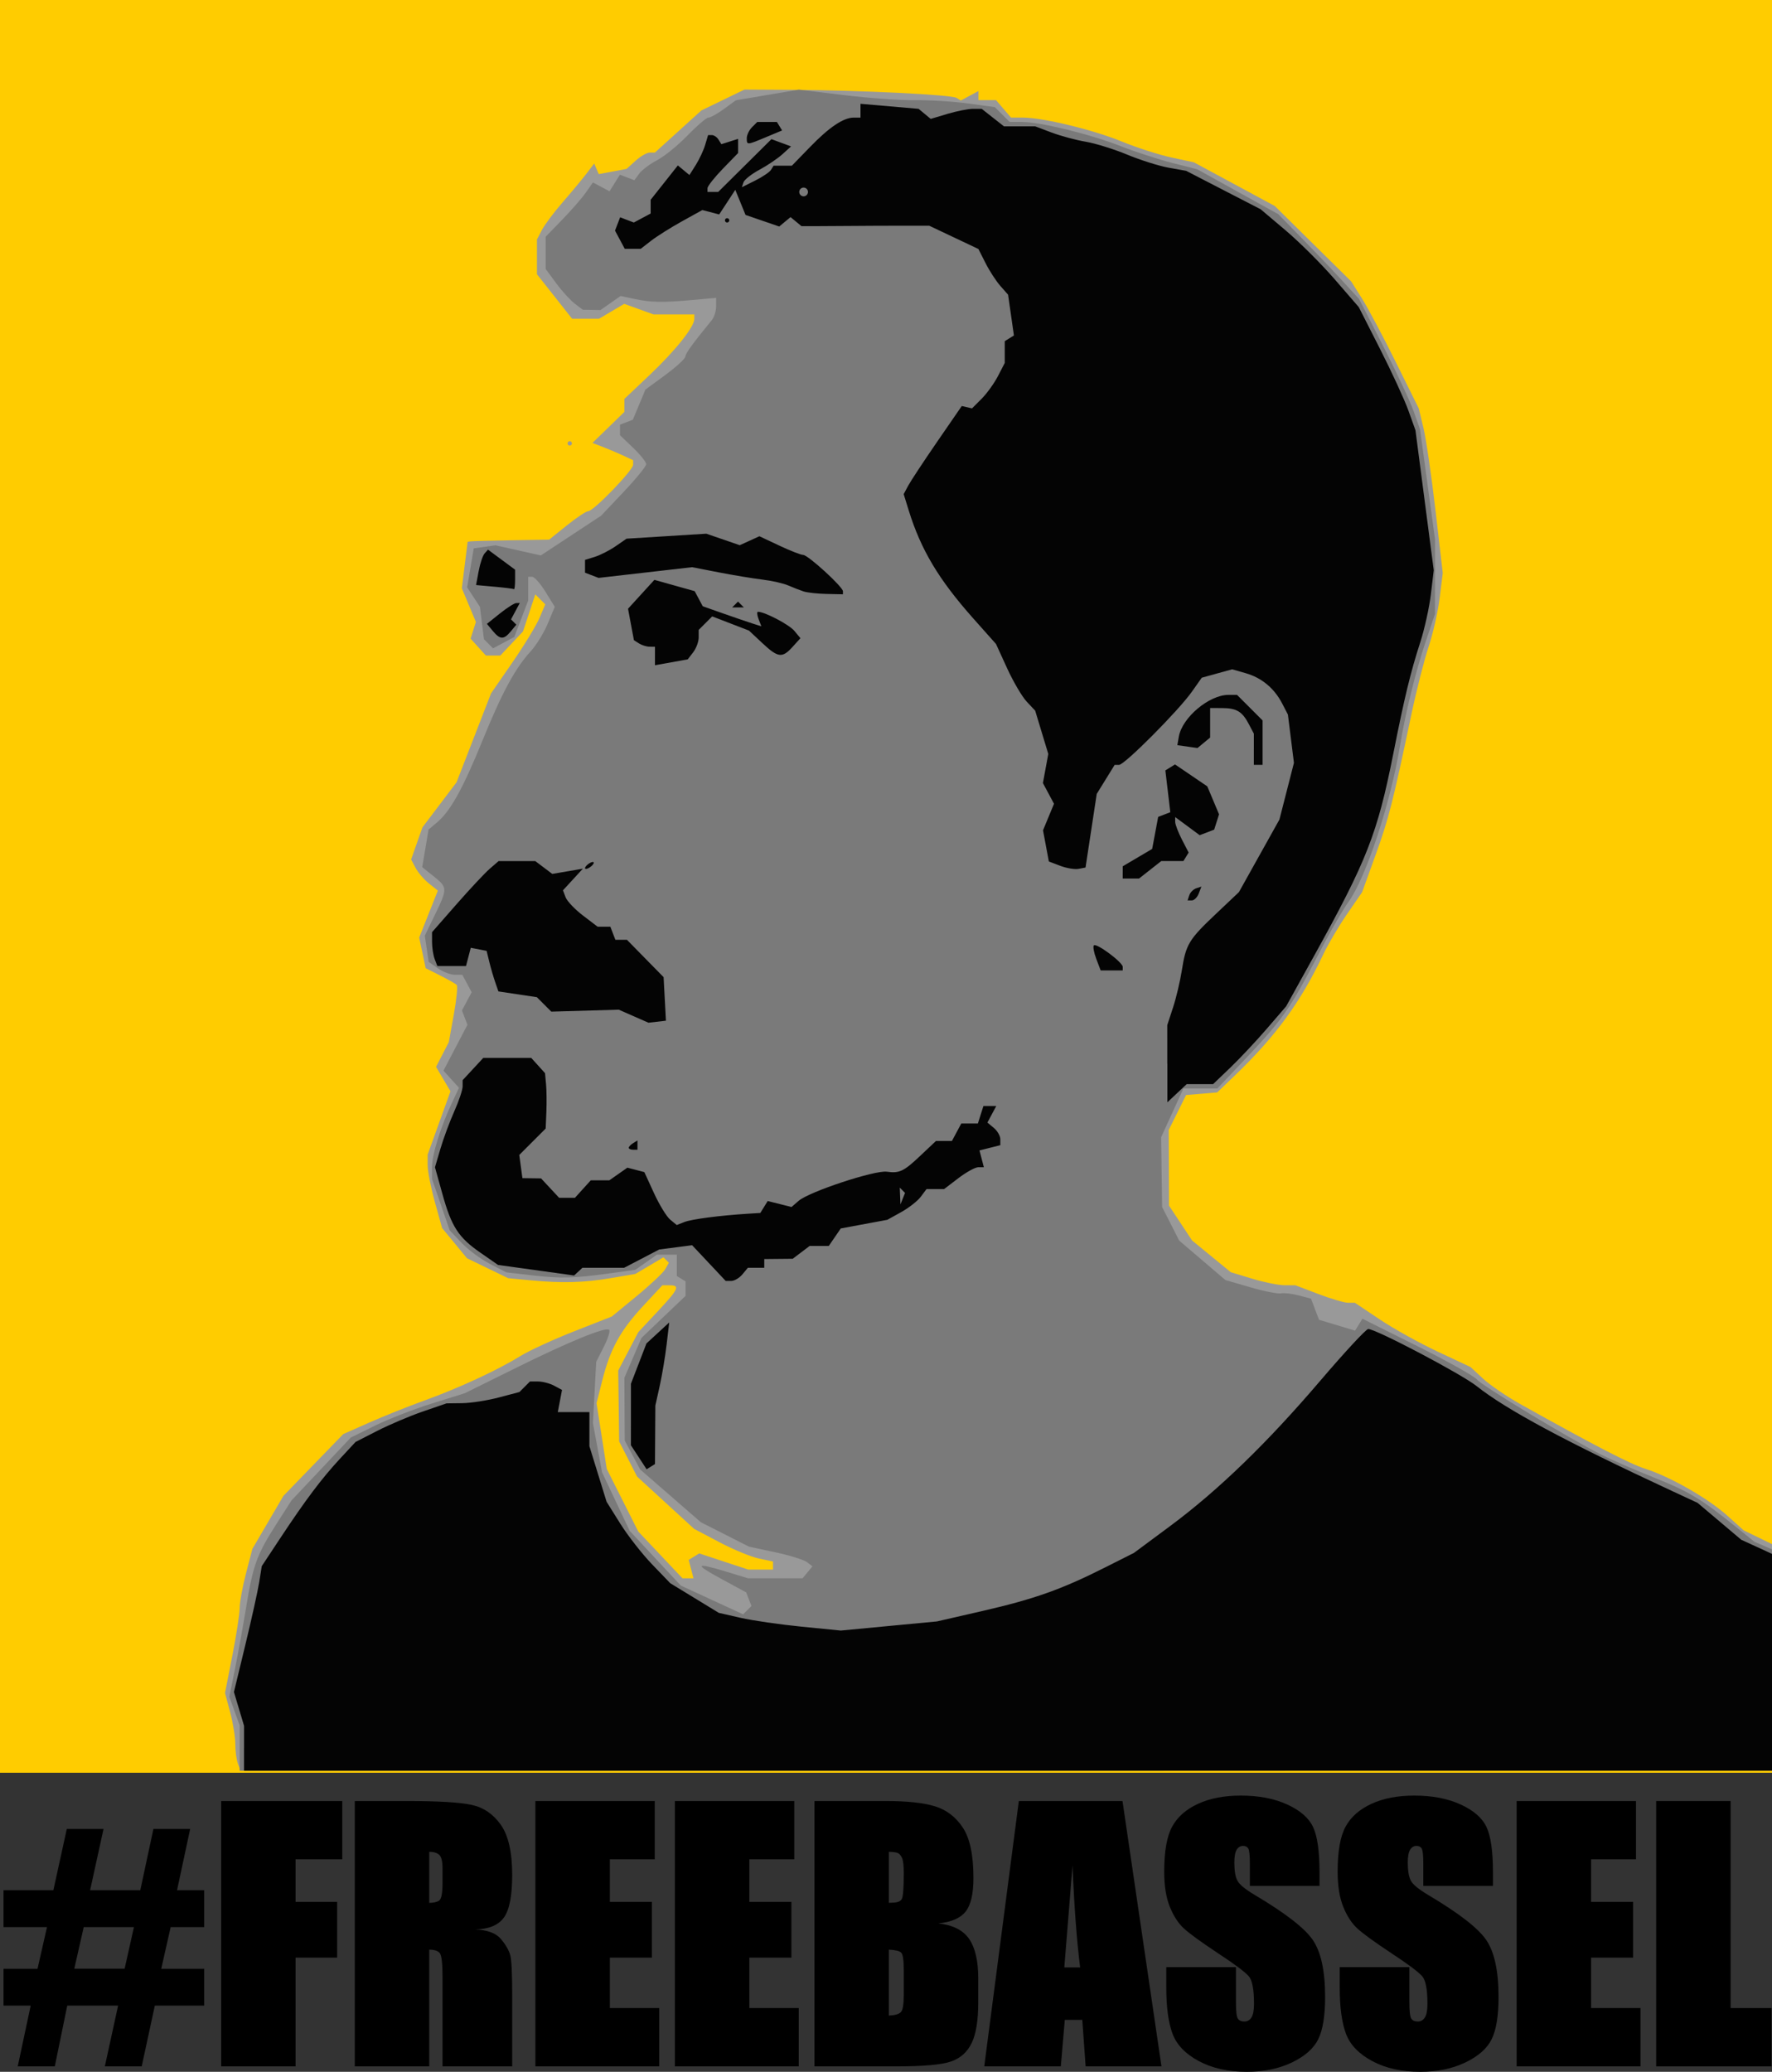 <?xml version="1.0"?>
<svg
    xmlns:rdf="http://www.w3.org/1999/02/22-rdf-syntax-ns#"
    xmlns="http://www.w3.org/2000/svg"
    xmlns:cc="http://creativecommons.org/ns#"
    xmlns:xlink="http://www.w3.org/1999/xlink"
    xmlns:dc="http://purl.org/dc/elements/1.1/"
    xmlns:svg="http://www.w3.org/2000/svg"
    xmlns:inkscape="http://www.inkscape.org/namespaces/inkscape"
    xmlns:sodipodi="http://sodipodi.sourceforge.net/DTD/sodipodi-0.dtd"
    xmlns:ns1="http://sozi.baierouge.fr"
    id="svg2"
    viewBox="0 0 630 736.28"
    version="1.0"
  >
  <rect x="0" y="0" width="630" height="736.28" fill="#333333" stroke="none"/>
  <g
      id="layer1"
    >
    <g
        id="g4390"
      >
      <rect
          id="rect3538"
          fill-rule="evenodd"
          height="630"
          width="630"
          y="0"
          x="0"
          fill="#fc0"
      />
    </g
    >
    <path
        id="path3200"
        d="m84.605 626.82c-0.519-1.352-0.943-4.489-0.943-6.972 0-2.482-0.824-7.593-1.831-11.358l-1.831-6.845 2.608-13.272c1.434-7.3 2.608-14.923 2.608-16.941 0-2.018 1.016-7.567 2.257-12.332l2.257-8.664 5.523-9.424 5.523-9.424 10.626-10.968 10.626-10.968 9.181-4.071c5.05-2.239 13.928-5.788 19.728-7.886 12.361-4.471 25.974-10.774 34.039-15.762 3.153-1.949 11.764-5.912 19.136-8.807l13.404-5.262 8.839-7.259c4.862-3.992 9.428-8.291 10.147-9.552l1.308-2.293-0.967-0.967-0.967-0.967-4.993 2.95-4.993 2.95-8.558 1.464c-9.682 1.656-17.453 1.871-28.826 0.798l-7.835-0.739-7.321-3.544-7.321-3.544-4.425-5.368-4.425-5.368-2.567-9.234c-1.412-5.079-2.567-10.951-2.567-13.05v-3.816l4.057-11.248 4.057-11.248-2.566-4.343-2.566-4.343 2.267-4.383 2.267-4.383 1.779-9.809c0.978-5.395 1.44-10.147 1.027-10.561-0.413-0.413-3.062-1.915-5.886-3.336l-5.134-2.584-1.155-5.44-1.155-5.44 3.314-8.348 3.314-8.348-3.163-2.532c-1.74-1.392-3.877-3.883-4.751-5.534l-1.588-3.002 2.013-5.705 2.013-5.705 6.063-8.01 6.063-8.01 6.132-15.796 6.132-15.796 7.598-11.004c4.179-6.052 8.515-13.172 9.637-15.821l2.039-4.817-1.771-1.771-1.771-1.771-2.187 6.588-2.187 6.588-4.026 4.274-4.026 4.274h-5.153l-2.712-2.997-2.712-2.997 0.942-2.969 0.942-2.969-2.499-5.981-2.499-5.981 1.032-8.257 1.032-8.257 1.054-0.166c0.58-0.091 7.102-0.266 14.493-0.389l13.439-0.223 6.285-5.051c3.457-2.778 6.877-5.051 7.601-5.051 1.883 0 15.963-14.552 15.963-16.498v-1.627l-3.497-1.631c-1.923-0.897-5.175-2.278-7.227-3.07l-3.73-1.44 5.672-5.509 5.672-5.509v-4.62l8.937-8.457c9.223-8.728 15.93-17.132 15.93-19.96v-1.617h-14.544l-5.186-1.875-5.186-1.875-4.49 2.652-4.49 2.652h-9.55l-6.253-7.91-6.253-7.91v-12.359l1.775-3.395c0.976-1.867 4.298-6.297 7.382-9.844 3.084-3.547 6.867-8.093 8.406-10.102l2.799-3.653 0.807 1.882 0.807 1.882 4.942-0.925 4.942-0.925 3.209-2.9c1.765-1.595 4.03-2.9 5.035-2.9h1.826l8.271-7.49 8.271-7.49 7.652-3.704 7.652-3.704 17.12 0.096c23.885 0.134 56.461 1.726 58.277 2.849l1.518 0.938 3.14-1.681 3.14-1.681v3.218h6.247l2.662 3.108 2.662 3.108h4.216c7.11 0 24.881 4.295 35.134 8.491 5.354 2.191 13.314 4.752 17.69 5.69l7.956 1.706 14.394 7.766 14.394 7.766 13.582 13.4 13.582 13.4 3.828 6.064c2.105 3.335 7.511 13.49 12.012 22.567l8.184 16.503 1.683 6.994c0.926 3.847 2.845 17.009 4.266 29.25l2.583 22.256-1.092 8.828c-0.6 4.855-2.374 12.674-3.941 17.376-1.567 4.701-4.325 15.542-6.128 24.09-6.649 31.507-8.042 36.973-12.722 49.906l-4.778 13.205-5.367 7.802c-2.952 4.291-6.749 10.723-8.438 14.293-8.033 16.977-16.976 29.203-31.606 43.209l-6.133 5.872-5.523 0.464-5.523 0.464-3.092 6.217-3.092 6.217 0.053 13.43 0.053 13.43 4.102 6.199 4.102 6.199 6.878 5.636 6.878 5.636 7.6 2.306c4.18 1.268 9.349 2.314 11.486 2.323l3.885 0.018 8.176 3.108c4.497 1.709 9.256 3.108 10.576 3.108h2.4l8.851 5.929c4.868 3.261 14.121 8.4 20.563 11.421l11.711 5.493 4.462 4.136c2.454 2.275 8.374 6.321 13.156 8.991 26.299 14.689 39.159 21.339 44.589 23.058 8.713 2.759 22.219 10.476 29.03 16.588l5.867 5.264 9.542 4.622c5.248 2.542 10.651 5.597 12.007 6.789 1.355 1.192 6.997 4.435 12.538 7.208l10.074 5.041 10.297 8.471 10.297 8.471 5.507 7.256c3.029 3.991 8.724 12.069 12.656 17.952l7.149 10.697v8.914h-624.46l-0.943-2.458zm161.1-69.193-0.854-3.268 1.87-1.156 1.87-1.156 8.696 2.869 8.696 2.869h8.843v-2.861l-5.051-1.068c-2.778-0.587-9.085-3.195-14.015-5.794l-8.964-4.727-10.147-9.298-10.147-9.298-3.186-6.244-3.186-6.244-0.167-12.59-0.167-12.59 3.57-6.826 3.57-6.826 6.85-7.323c7.52-8.04 8.112-9.332 4.271-9.332h-2.579l-6.858 7.382c-8.069 8.685-11.681 15.266-14.482 26.384l-2.047 8.123 1.817 11.69 1.817 11.69 5.603 11.126 5.603 11.126 7.854 8.305 7.854 8.305h3.921l-0.854-3.268zm-43.92-400.05c0-0.427 0.35-0.777 0.777-0.777 0.427 0 0.777 0.35 0.777 0.777s-0.35 0.777-0.777 0.777c-0.427 0-0.777-0.35-0.777-0.777z"
        fill="#999"
    />
    <path
        id="path3198"
        d="m85.216 621.23v-8.049l-1.841-5.092-1.841-5.092 1.986-9.783c1.093-5.381 2.904-15.378 4.025-22.216 2.44-14.888 3.759-18.499 10.74-29.411l5.347-8.358 10.539-11.172 10.539-11.172 8.617-4.244c4.74-2.334 13.863-5.882 20.274-7.884l11.656-3.64 17.873-8.843c19.366-9.582 32.27-14.852 33.456-13.666 0.412 0.412-0.459 3.136-1.935 6.053l-2.685 5.303-0.581 10.881-0.581 10.881 1.617 8.745 1.617 8.745 4.923 10.421 4.923 10.421 9.087 9.714 9.087 9.714 11.074 5.104 11.074 5.104 1.476-1.476 1.476-1.476-0.928-2.417-0.928-2.417-8.837-4.795c-9.848-5.344-9.389-5.955 1.901-2.53l7.629 2.314h19.33l1.764-2.125 1.764-2.125-1.962-1.504c-1.079-0.827-6.158-2.403-11.287-3.502l-9.325-1.998-8.548-4.334-8.548-4.334-10.793-9.378-10.793-9.378-2.741-5.14-2.741-5.14-0.065-11.139-0.065-11.139 3.04-7.093 3.04-7.093 7.839-7.477 7.839-7.477v-5.127l-1.554-0.961-1.554-0.961v-7.588h-7.079l-3.843 2.696-3.843 2.696-9.325 1.277c-12.713 1.741-17.175 1.846-27.576 0.648l-8.926-1.027-5.839-3.003c-3.211-1.652-7.748-5.013-10.081-7.471l-4.242-4.468-3.141-9.129-3.141-9.129v-4.224c0-4.423 3.051-14.219 7.164-22.998l2.423-5.173-2.758-3.048-2.758-3.048 4.263-8.148 4.263-8.148-0.978-2.549-0.978-2.549 1.729-3.23 1.729-3.23-1.664-3.108-1.664-3.108h-2.708c-1.489 0-4.18-1.031-5.98-2.292l-3.272-2.292-0.684-4.66-0.684-4.66 3.596-7.425c4.512-9.316 4.498-9.719-0.45-13.665l-4.074-3.248 1.128-6.678 1.128-6.678 3.036-2.565c4.758-4.021 9.165-11.965 16.17-29.154 6.978-17.122 11.547-25.563 17.157-31.693 1.956-2.137 4.67-6.554 6.033-9.816l2.477-5.93-3.299-5.337c-1.814-2.936-3.941-5.337-4.726-5.337h-1.427v8.444l-2.471 6.469-2.471 6.469-3.778 2.022-3.778 2.022-1.613-1.613-1.613-1.613-0.714-5.756-0.714-5.756-2.277-3.476-2.277-3.476 1.176-6.92 1.176-6.92 3.848-0.548 3.848-0.548 8.071 1.805 8.071 1.805 10.722-7.064 10.722-7.064 8.017-8.476c4.409-4.662 8.017-9.087 8.017-9.833 0-0.746-2.098-3.367-4.663-5.824l-4.663-4.467v-3.748l2.282-0.876 2.282-0.876 2.235-5.348 2.235-5.348 7.079-5.21c3.893-2.866 7.106-5.809 7.14-6.54 0.052-1.144 2.417-4.406 9.409-12.981 0.842-1.032 1.531-3.23 1.531-4.884v-3.007l-8.159 0.742c-10.811 0.982-14.949 0.914-20.877-0.346l-4.947-1.051-3.558 2.492-3.558 2.492-3.151-0.049-3.151-0.049-2.856-2.164c-1.571-1.19-4.543-4.451-6.605-7.246l-3.75-5.082v-11.455l5.904-6.084c3.248-3.346 7.027-7.687 8.4-9.647l2.495-3.562 2.951 1.579 2.951 1.579 1.846-2.956 1.846-2.956 2.57 0.986 2.57 0.986 1.718-2.345c0.945-1.29 3.816-3.444 6.381-4.787 2.564-1.343 7.427-5.297 10.806-8.787 3.379-3.49 6.729-6.345 7.445-6.345 0.716 0 3.197-1.383 5.513-3.073l4.211-3.073 11.188-1.892 11.188-1.892 16.011 1.936c8.806 1.065 20.207 1.878 25.336 1.807 5.129-0.071 13.607 0.454 18.841 1.166l9.516 1.295 2.64 2.64 2.64 2.64h4.455c6.505 0 24.222 4.34 34.955 8.562 5.129 2.018 13.372 4.704 18.318 5.968l8.993 2.3 14.383 7.968 14.383 7.968 7.942 8.095c4.368 4.452 10.836 11.236 14.372 15.074l6.429 6.979 8.57 16.755c4.714 9.215 9.588 19.64 10.833 23.167l2.263 6.413 2.67 19.588 2.67 19.588-0.015 13.211-0.015 13.211-3.399 10.102c-3.457 10.275-7.157 25.294-8.999 36.523-3.368 20.543-12.164 47.196-18.412 55.794-1.801 2.478-5.722 9.191-8.714 14.917-12.972 24.828-13.712 25.869-32.314 45.464l-5.533 5.828h-12.059l-3.966 8.663-3.966 8.663 0.181 12.409 0.181 12.409 3.041 5.961 3.041 5.961 8.212 7.008 8.212 7.008 8.856 2.569c4.871 1.413 9.766 2.385 10.879 2.16 1.113-0.225 3.972 0.105 6.353 0.734l4.329 1.143 1.429 3.759 1.429 3.759 6.409 1.92 6.409 1.92 1.305-2.111 1.305-2.111 19.442 9.693c10.693 5.331 20.279 10.702 21.303 11.936 1.896 2.284 32.922 21.024 44.213 26.705 3.419 1.72 11.722 5.323 18.45 8.007 12.587 5.02 16.901 7.597 28.952 17.293l6.994 5.627 6.817 2.939c3.749 1.617 8.576 4.323 10.726 6.013 2.15 1.691 7.824 4.93 12.61 7.198l8.702 4.124 10.102 8.081 10.102 8.081 3.885 5.311c2.137 2.921 7.294 10.041 11.46 15.822l7.575 10.511 2.139 6.063c1.177 3.334 2.139 6.324 2.139 6.644 0 0.32-140.58 0.582-312.39 0.582h-312.39v-8.049z"
        fill="#7a7a7a"
    />
    <path
        id="path3196"
        d="m86.77 621.3v-7.979l-1.799-6.006-1.799-6.006 4.044-16.71c2.224-9.191 4.45-19.255 4.946-22.366l0.902-5.656 6.567-9.927c9.025-13.642 14.731-21.23 21.238-28.241l5.534-5.963 7.736-3.957c4.255-2.176 11.533-5.263 16.174-6.86l8.438-2.903 5.585-0.069c3.072-0.038 8.904-0.944 12.961-2.015l7.377-1.946 1.871-1.871 1.871-1.871h2.9c1.595 0 4.16 0.675 5.701 1.499l2.801 1.499-0.753 3.941-0.753 3.941h11.242v12.106l3.053 9.877 3.053 9.877 4.866 7.771c2.676 4.274 7.772 10.789 11.324 14.477l6.457 6.706 8.626 5.263 8.626 5.263 7.693 1.757c4.231 0.966 13.988 2.381 21.681 3.144l13.988 1.388 17.096-1.622 17.096-1.622 16.319-3.745c18.242-4.187 27.966-7.635 43.287-15.35l10.435-5.255 12.817-9.503c17.137-12.707 34.538-29.541 53.473-51.734 8.601-10.08 16.252-18.328 17.003-18.328 2.743 0 33.131 15.987 38.51 20.261 10.559 8.388 31.799 19.792 69.26 37.186l9.325 4.33 7.771 6.562 7.771 6.562 9.531 4.366c5.242 2.401 10.027 5.169 10.634 6.151 0.607 0.982 5.465 3.782 10.796 6.224l9.693 4.44 11.6 9.331 11.6 9.331 9.259 12.658c9.524 13.02 11.281 15.845 15.255 24.52l2.314 5.051h-623v-7.979zm140.33-103.42l-2.788-4.262 0.005-10.941 0.005-10.941 2.755-7.148 2.755-7.148 4.046-3.731 4.046-3.731-0.911 7.771c-0.501 4.274-1.609 10.918-2.463 14.765l-1.553 6.994-0.068 10.399-0.068 10.399-1.486 0.918-1.486 0.918-2.788-4.262zm24.93-69.011-5.959-6.343-5.851 0.759-5.851 0.759-6.241 3.253-6.241 3.253h-14.824l-1.476 1.363-1.476 1.363-13.514-1.87-13.514-1.87-6.228-4.316c-7.878-5.459-10.319-9.228-13.583-20.969l-2.621-9.428 1.948-6.615c1.071-3.638 3.283-9.606 4.915-13.262 1.632-3.656 2.967-7.641 2.967-8.857v-2.21l3.675-3.966 3.675-3.966h17.035l2.456 2.72 2.456 2.72 0.358 3.885c0.197 2.137 0.249 6.562 0.117 9.833l-0.242 5.948-4.695 4.695-4.695 4.695 0.558 4.122 0.558 4.122 3.313 0.045 3.313 0.045 3.216 3.452 3.216 3.452h5.614l2.813-3.108 2.813-3.108h6.598l3.211-2.249 3.211-2.249 3.015 0.788 3.015 0.788 3.429 7.474c1.886 4.111 4.476 8.343 5.757 9.406l2.328 1.932 2.74-1.081c2.566-1.012 12.703-2.332 22.632-2.947l4.35-0.269 1.311-2.122 1.311-2.121 4.235 1.063 4.235 1.063 2.537-2.194c3.759-3.25 27.116-10.959 31.355-10.349 4.417 0.636 5.994-0.103 11.697-5.482l5.768-5.44h5.673l1.664-3.108 1.664-3.108h5.898l0.987-3.108 0.987-3.108h4.562l-1.576 2.945-1.576 2.945 2.299 1.908c1.264 1.049 2.299 2.858 2.299 4.019v2.111l-3.708 0.931-3.708 0.931 0.78 2.985 0.78 2.985h-1.977c-1.087 0-4.27 1.748-7.071 3.885l-5.094 3.885h-6.248l-2.031 2.72c-1.117 1.496-4.25 3.952-6.963 5.457l-4.932 2.737-8.278 1.537-8.278 1.537-2.132 3.108-2.132 3.108h-6.798l-3.017 2.282-3.017 2.282-5.051 0.049-5.051 0.049v3.108h-5.836l-1.935 2.331c-1.064 1.282-2.839 2.331-3.945 2.331h-2.01l-5.959-6.343zm68.804-25.874-0.939-0.939 0.123 2.979 0.123 2.979 0.816-2.04 0.816-2.04-0.939-0.939zm-97.299-15.094c0-0.377 0.699-1.118 1.554-1.646l1.554-0.961v3.292h-1.554c-0.855 0-1.554-0.308-1.554-0.685zm191.47-29.885-0.003-13.724 2.039-6.217c1.122-3.419 2.533-9.364 3.136-13.211 1.455-9.283 2.458-10.947 12.084-20.051l8.21-7.764 7.204-12.902 7.204-12.902 2.579-10.069 2.579-10.069-1.072-8.579-1.072-8.579-2.012-3.891c-2.817-5.448-7.296-9.181-12.966-10.807l-4.847-1.39-5.402 1.492-5.402 1.492-3.527 4.997c-4.761 6.745-23.914 25.978-25.87 25.978h-1.567l-3.187 5.157-3.187 5.157-1.992 13.083-1.992 13.083-2.452 0.472c-1.349 0.26-4.283-0.224-6.52-1.074l-4.068-1.547-1.038-5.536-1.038-5.536 1.953-4.715 1.953-4.715-1.971-3.683-1.971-3.683 0.955-5.175 0.955-5.175-2.331-7.69-2.331-7.69-3-3.194c-1.65-1.756-4.782-7.087-6.961-11.844l-3.961-8.651-8.206-9.218c-12.19-13.73-18.51-24.3-22.84-38.29l-1.784-5.752 1.597-2.985c0.879-1.642 5.525-8.687 10.326-15.657l8.729-12.672 1.823 0.419 1.823 0.419 3.406-3.406c1.873-1.873 4.492-5.506 5.82-8.074l2.414-4.668v-7.742l1.629-1.007 1.629-1.007-1.037-7.245-1.037-7.245-2.741-3.108c-1.508-1.71-3.882-5.365-5.276-8.124l-2.535-5.016-8.733-4.131-8.733-4.131-9.508-0.006c-5.229-0.003-13.704 0.033-18.833 0.082-5.129 0.048-11.074 0.084-13.211 0.08l-3.885-0.009-1.943-1.607-1.943-1.607-2.013 1.671-2.013 1.671-5.987-2.058-5.987-2.058-1.822-4.457-1.822-4.457-2.865 4.373-2.865 4.373-2.994-0.783-2.994-0.783-7.242 4.01c-3.983 2.206-8.91 5.304-10.949 6.885l-3.707 2.875h-5.688l-1.729-3.23-1.729-3.23 0.91-2.371 0.91-2.371 2.431 0.933 2.431 0.933 2.996-1.603 2.996-1.603v-4.883l4.832-6.101 4.832-6.101 2.058 1.708 2.058 1.708 2.273-3.601c1.25-1.98 2.743-5.175 3.317-7.098l1.044-3.497h1.358c0.747 0 1.808 0.728 2.357 1.617l1 1.617 2.978-0.945 2.978-0.945v5.026l-5.44 5.601c-2.992 3.081-5.44 6.193-5.44 6.917v1.316h3.802l9.466-9.382 9.466-9.382 3.487 1.29 3.487 1.29-3.074 2.782c-1.691 1.53-5.365 4.011-8.166 5.513s-5.352 3.513-5.671 4.468l-0.579 1.737 4.739-2.364c2.607-1.3 5.144-3.019 5.639-3.82l0.9-1.456h6.5l6.412-6.605c6.933-7.142 11.924-10.491 15.636-10.491h2.352v-4.903l10.33 0.896 10.33 0.896 2.152 1.786 2.152 1.786 5.959-1.785c3.278-0.982 7.357-1.785 9.066-1.785h3.107l3.952 3.108 3.952 3.108h11.103l5.86 2.208c3.223 1.214 8.656 2.677 12.074 3.251 3.418 0.574 10.062 2.639 14.765 4.588 4.703 1.95 11.348 4.045 14.767 4.656l6.217 1.111 13.252 6.836 13.252 6.836 8.899 7.524c4.894 4.138 12.74 11.959 17.434 17.38l8.534 9.855 7.573 14.892c4.165 8.191 8.7 18.039 10.077 21.886l2.504 6.994 3.246 24.867 3.246 24.867-1.018 8.548c-0.56 4.701-2.264 12.395-3.787 17.096-3.449 10.643-5.576 19.431-9.554 39.463-5.674 28.576-9.364 37.979-28.338 72.221l-9.784 17.656-6.888 7.982c-3.789 4.39-9.627 10.607-12.975 13.816l-6.087 5.834h-9.385l-3.442 3.233-3.442 3.233-0.003-13.724zm-127.74-309.8c0-0.855-0.699-1.554-1.554-1.554s-1.554 0.699-1.554 1.554c0 0.855 0.699 1.554 1.554 1.554 0.855 0 1.554-0.699 1.554-1.554zm-62.002 292.92-5.274-2.319-11.992 0.348-11.992 0.348-2.568-2.568-2.568-2.568-6.835-1.025-6.835-1.025-1.155-3.341c-0.635-1.838-1.578-5.082-2.095-7.208l-0.941-3.866-2.818-0.543-2.818-0.543-0.848 3.244-0.848 3.244h-10.184l-0.943-2.458c-0.519-1.352-0.943-4.061-0.943-6.021v-3.562l8.687-9.91c4.778-5.45 10.101-11.134 11.829-12.63l3.141-2.72h13.049l3.017 2.279 3.017 2.279 5.44-0.932 5.44-0.932-3.541 3.85-3.541 3.85 0.956 2.491c0.526 1.37 3.296 4.277 6.157 6.458l5.201 3.967h4.537l0.895 2.331 0.895 2.331h4.113l6.517 6.64 6.517 6.64 0.412 7.736 0.412 7.736-3.108 0.358-3.108 0.358-5.274-2.319zm164.5-20.371c-0.858-2.256-1.245-4.415-0.861-4.799 0.927-0.927 10.268 6.021 10.268 7.638v1.262h-7.848l-1.559-4.101zm33.07-22.62c0.338-1.015 1.446-2.123 2.462-2.461l1.847-0.616-0.944 2.461c-0.519 1.354-1.627 2.461-2.462 2.461h-1.517l0.615-1.846zm-23.669-8.103v-2.178l5.234-3.088 5.234-3.088 1.068-5.695 1.068-5.695 2.157-0.828 2.157-0.828-0.88-7.429-0.88-7.429 1.718-1.062 1.718-1.062 5.737 3.898 5.737 3.898 2.089 4.968 2.089 4.968-0.864 2.721-0.864 2.721-2.576 0.988-2.576 0.988-4.359-3.223-4.359-3.223v1.678c0 0.923 1.078 3.762 2.395 6.309l2.395 4.631-0.932 1.508-0.932 1.509h-7.874l-3.952 3.108-3.952 3.108h-5.798v-2.178zm-191.17-1.524c0-0.427 0.699-1.209 1.554-1.738 0.855-0.528 1.554-0.611 1.554-0.183s-0.699 1.209-1.554 1.738-1.554 0.611-1.554 0.183zm237.79-42.249v-5.542l-1.787-3.395c-2.36-4.484-4.338-5.674-9.481-5.702l-4.274-0.024v10.499l-2.246 1.864-2.246 1.864-3.583-0.508-3.583-0.508 0.531-3.045c1.182-6.774 10.763-14.828 17.639-14.828h3.05l4.543 4.543 4.543 4.543v15.781h-3.108v-5.542zm-212.92-33.14v-3.281l-1.943-0.024c-1.069-0.012-2.753-0.539-3.743-1.169l-1.8-1.145-1.048-5.588-1.048-5.588 4.686-5.131 4.686-5.131 7.162 2.005 7.162 2.005 1.438 2.687 1.438 2.687 7.436 2.617c4.09 1.439 8.778 3.041 10.418 3.56l2.982 0.943-0.99-2.581c-0.545-1.42-0.64-2.581-0.212-2.581 2.398 0 11.094 4.559 12.938 6.782l2.157 2.601-2.787 3.079c-3.696 4.084-5.166 3.899-10.779-1.354l-4.737-4.433-6.535-2.52-6.535-2.52-2.402 2.402-2.402 2.402v2.7c0 1.485-0.874 3.839-1.943 5.231l-1.943 2.531-5.828 1.048-5.828 1.048v-3.281zm-57.658-8.905-2.087-2.515 4.617-3.694c2.539-2.032 5.166-3.697 5.837-3.702l1.22-0.008-1.554 2.904-1.554 2.904 0.944 0.944 0.944 0.944-1.966 2.369c-2.5 3.013-3.804 2.983-6.401-0.146zm86.151-9.4 1.036-1.036 1.036 1.036 1.036 1.036h-4.144l1.036-1.036zm24.349-4.64c-1.282-0.422-3.73-1.377-5.44-2.12-1.71-0.744-5.906-1.694-9.325-2.11-3.419-0.417-10.413-1.576-15.542-2.575l-9.325-1.817-16.631 1.905-16.631 1.905-2.408-0.924-2.408-0.924v-4.551l3.497-1.086c1.923-0.597 5.245-2.293 7.382-3.769l3.885-2.683 14.175-0.885 14.175-0.885 5.947 2.045 5.947 2.045 3.495-1.592 3.495-1.592 7.061 3.319c3.884 1.826 7.71 3.319 8.502 3.319 1.706 0 14.135 11.354 14.135 12.912v1.075l-5.828-0.123c-3.205-0.067-6.877-0.468-8.159-0.891zm-109.9-1.676-6.549-0.592 0.926-4.965c0.51-2.731 1.465-5.561 2.123-6.289l1.197-1.325 4.814 3.559 4.814 3.559v3.593c0 1.976-0.175 3.471-0.389 3.322-0.214-0.149-3.336-0.538-6.938-0.864zm81.93-130.2c0-0.427 0.35-0.777 0.777-0.777s0.777 0.35 0.777 0.777c0 0.427-0.35 0.777-0.777 0.777s-0.777-0.35-0.777-0.777zm7.771-29.219c0-1.111 0.839-2.86 1.865-3.885l1.865-1.865h6.966l0.931 1.507 0.931 1.507-5.692 2.378c-6.89 2.879-6.867 2.878-6.867 0.358z"
        fill="#040404"
    />
    <rect
        id="rect3200"
        stroke-linejoin="round"
        style="color:#000000"
        height="350.58"
        width="180"
        stroke="#fff"
        stroke-linecap="round"
        y="286.28"
        x="634"
        fill="#fff"
    />
    <g
        id="text3259"
      >
      <path
          id="path3176"
          d="m1.25 671.74h17.726l4.77-21.764h13.064l-4.774 21.764h17.845l4.658-21.764h13.068l-4.661 21.764h9.66v13.111h-11.931l-3.354 14.843h15.285v13.057h-17.563l-4.661 21.59h-13.108l4.716-21.59h-18.077l-4.433 21.59h-13.173l4.604-21.59h-9.66v-13.057h12.086l3.368-14.843h-15.455zm28.516 13.111-3.354 14.785h17.896l3.307-14.785z"
      />
      <path
          id="path3178"
          d="m78.619 640.04h43.061v20.728h-16.592v15.125h14.774v19.816h-14.774v38.639h-26.469z"
      />
      <path
          id="path3180"
          d="m126.14 640.04h18.207c11.351 0 19.14 0.461 23.367 1.384 4.227 0.922 7.681 3.288 10.362 7.097 2.681 3.809 4.022 9.74 4.022 17.793-0 7.382-0.983 12.431-2.95 15.149-1.967 2.718-5.377 4.128-10.23 4.232 4.373 0.15 7.449 1.299 9.227 3.448 1.778 2.149 2.882 4.113 3.31 5.891 0.429 1.778 0.643 6.409 0.643 13.892v25.422h-24.767v-31.728c-0-4.689-0.299-7.487-0.896-8.392-0.598-0.905-1.873-1.358-3.827-1.358v41.478h-26.469zm26.469 18.055v18.139c1.562 0 2.74-0.272 3.533-0.815 0.793-0.543 1.19-2.651 1.19-6.324v-5.056c-0-2.569-0.399-4.202-1.197-4.899-0.798-0.697-1.973-1.045-3.526-1.045z"
      />
      <path
          id="path3182"
          d="m190.35 640.04h42.435v20.728h-15.966v15.125h14.944v19.816h-14.944v17.91h17.559v20.728h-44.028z"
      />
      <path
          id="path3184"
          d="m239.95 640.04h42.435v20.728h-15.966v15.125h14.944v19.816h-14.944v17.91h17.559v20.728h-44.028z"
      />
      <path
          id="path3186"
          d="m289.56 640.04h25.14c7.654 0 13.533 0.621 17.637 1.862 4.104 1.241 7.421 3.76 9.953 7.555 2.532 3.796 3.797 9.774 3.798 17.936-0 5.626-0.93 9.61-2.789 11.951-1.859 2.341-5.096 3.736-9.71 4.185 5.199 0.577 8.866 2.436 11.002 5.576 2.136 3.14 3.204 7.798 3.204 13.972v8.522c-0 6.355-0.766 11.147-2.298 14.374-1.532 3.227-3.964 5.43-7.295 6.608-3.331 1.178-9.896 1.768-19.694 1.768h-28.947zm26.469 18.055v18.139c0.155-0.031 0.525-0.051 1.112-0.058 1.828 0 2.981-0.43 3.461-1.289 0.479-0.86 0.719-3.926 0.719-9.2-0-2.7-0.216-4.519-0.647-5.46-0.431-0.94-0.959-1.522-1.585-1.744-0.625-0.222-1.646-0.351-3.061-0.388zm0 34.774v23.423c2.122-0.092 3.535-0.496 4.238-1.212 0.703-0.716 1.054-2.786 1.054-6.21v-8.58c-0-3.624-0.305-5.742-0.916-6.353-0.611-0.611-2.069-0.967-4.375-1.069z"
      />
      <path
          id="path3188"
          d="m399.08 640.04 13.858 94.308h-26.962l-1.192-16.534h-6.215l-1.42 16.534h-27.215l12.293-94.308zm-15.056 59.15c-1.207-9.506-2.11-21.594-2.709-36.263-1.364 16.977-2.339 29.065-2.923 36.263z"
      />
      <path
          id="path3190"
          d="m469.13 670.2h-24.767v-7.979c-0-2.96-0.194-4.738-0.581-5.333-0.388-0.595-0.999-0.893-1.835-0.893-0.944 0-1.697 0.447-2.258 1.342-0.561 0.895-0.842 2.429-0.842 4.602-0 2.905 0.363 5.038 1.09 6.4 0.7 1.376 2.795 3.097 6.284 5.161 10.827 6.435 17.664 11.739 20.511 15.911 2.924 4.286 4.386 11.037 4.386 20.254-0 6.718-0.816 11.728-2.448 15.033-1.632 3.304-4.757 6.061-9.374 8.269-4.617 2.208-9.946 3.312-15.987 3.312-6.655 0-12.357-1.272-17.108-3.817-4.751-2.545-7.864-5.792-9.339-9.739-1.475-3.948-2.213-9.436-2.213-16.465v-7.182h24.763v12.354c-0 3.245 0.222 5.217 0.666 5.916 0.444 0.699 1.218 1.049 2.322 1.049 1.094 0 1.941-0.483 2.541-1.449 0.6-0.966 0.9-2.578 0.9-4.835-0-5.136-0.633-8.415-1.898-9.837-1.48-1.623-5.131-4.344-10.953-8.164-6.044-4.001-10.072-6.929-12.085-8.785-2.013-1.856-3.682-4.427-5.007-7.713-1.326-3.286-1.988-7.45-1.988-12.492 0-7.237 0.951-12.578 2.854-16.025 1.903-3.447 4.972-6.139 9.209-8.077 4.236-1.938 9.296-2.906 15.178-2.907 6.401 0 11.908 1.058 16.52 3.175 4.612 2.116 7.675 4.799 9.189 8.048 1.514 3.249 2.271 8.606 2.271 16.072z"
      />
      <path
          id="path3192"
          d="m530.79 670.2h-24.767v-7.979c-0-2.96-0.194-4.738-0.581-5.333-0.388-0.595-0.999-0.893-1.835-0.893-0.944 0-1.697 0.447-2.258 1.342-0.561 0.895-0.842 2.429-0.842 4.602-0 2.905 0.363 5.038 1.09 6.4 0.7 1.376 2.795 3.097 6.284 5.161 10.827 6.435 17.664 11.739 20.511 15.911 2.924 4.286 4.386 11.037 4.386 20.254-0 6.718-0.816 11.728-2.448 15.033-1.632 3.304-4.757 6.061-9.374 8.269-4.617 2.208-9.946 3.312-15.987 3.312-6.655 0-12.357-1.272-17.108-3.817-4.751-2.545-7.864-5.792-9.339-9.739-1.475-3.948-2.213-9.436-2.213-16.465v-7.182h24.763v12.354c-0 3.245 0.222 5.217 0.666 5.916 0.444 0.699 1.218 1.049 2.322 1.049 1.094 0 1.941-0.483 2.541-1.449 0.6-0.966 0.9-2.578 0.9-4.835-0-5.136-0.633-8.415-1.898-9.837-1.48-1.623-5.131-4.344-10.953-8.164-6.044-4.001-10.072-6.929-12.085-8.785-2.013-1.856-3.682-4.427-5.007-7.713-1.326-3.286-1.988-7.45-1.988-12.492-0-7.237 0.951-12.578 2.854-16.025 1.903-3.447 4.972-6.139 9.209-8.077 4.236-1.938 9.296-2.906 15.178-2.907 6.401 0 11.908 1.058 16.52 3.175 4.612 2.116 7.675 4.799 9.189 8.048 1.514 3.249 2.271 8.606 2.271 16.072z"
      />
      <path
          id="path3194"
          d="m539.21 640.04h42.435v20.728h-15.966v15.125h14.944v19.816h-14.944v17.91h17.559v20.728h-44.028z"
      />
      <path
          id="path3197"
          d="m615.29 640.04v73.58h14.546v20.728h-41.015v-94.308z"
      />
    </g
    >
  </g
  >
</svg
>
